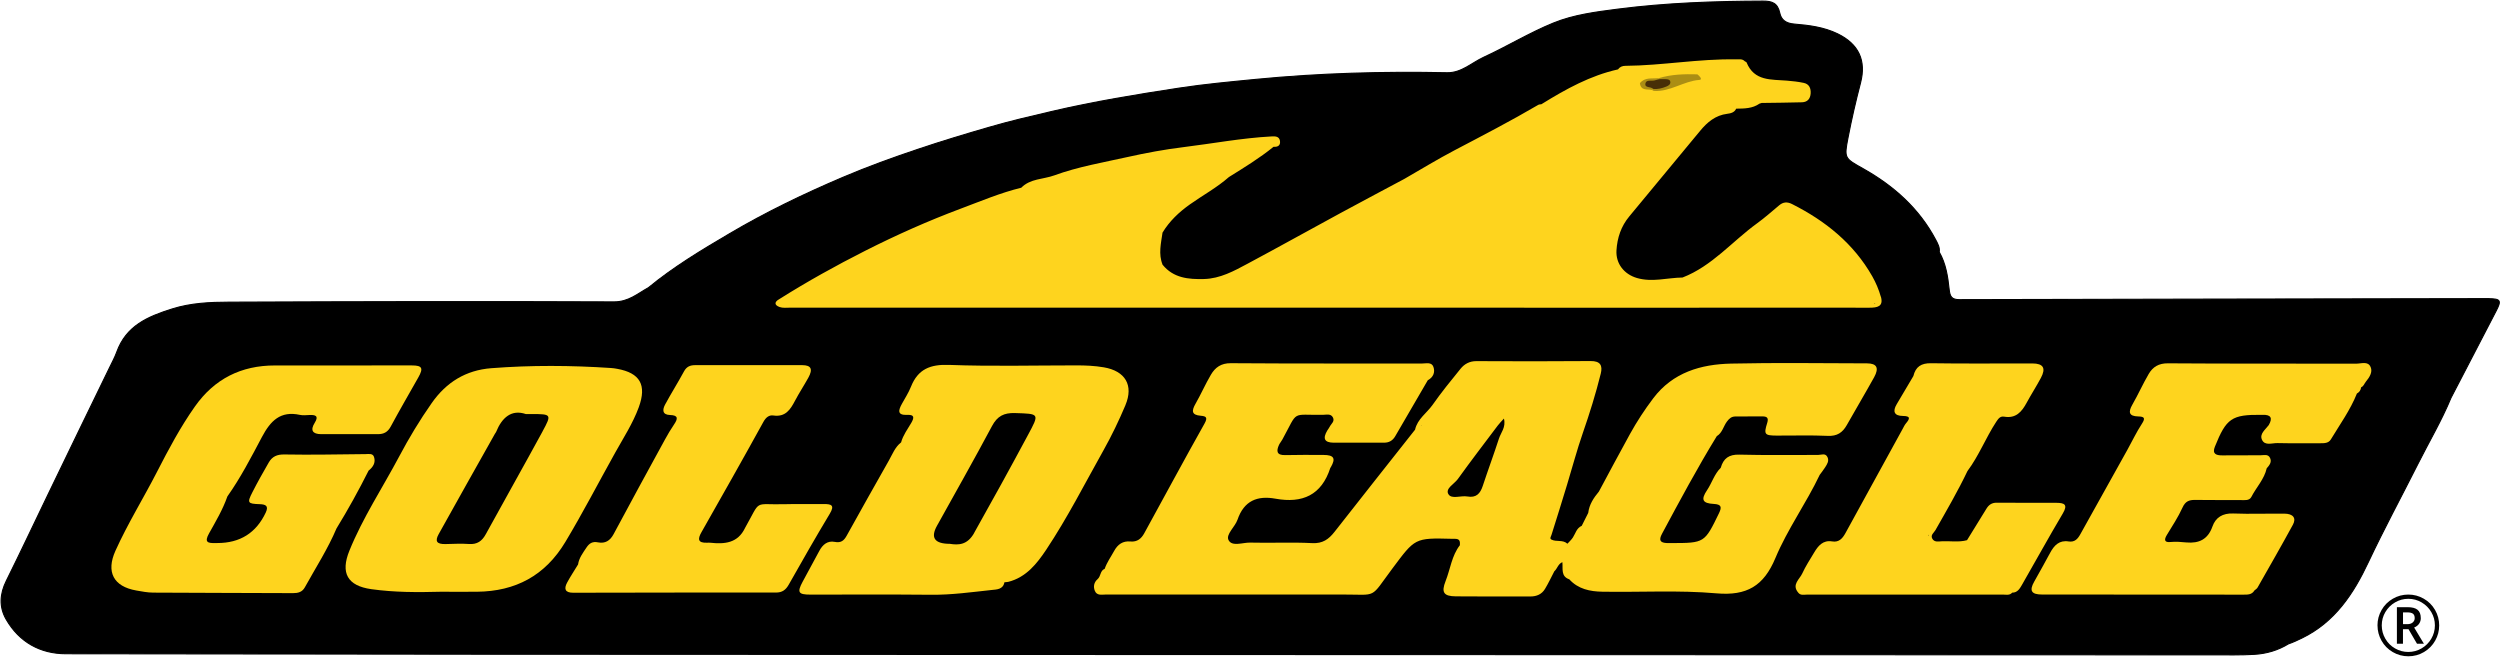 <svg width="2273" height="597" viewBox="0 0 2273 597" fill="none" xmlns="http://www.w3.org/2000/svg">
<path d="M2262.77 271.511C2260.82 271.475 2258.88 271.511 2256.93 271.511C2098.43 271.799 1939.93 272.015 1781.46 272.448C1774.47 272.448 1772.88 269.635 1772.2 263.324C1770.97 251.568 1769.21 239.739 1763.15 229.172C1763.8 225.061 1761.85 221.743 1760.05 218.245C1744.9 189.503 1721.72 168.983 1693.89 153.331C1677.05 143.883 1676.58 143.991 1680.18 125.382C1683.43 108.613 1687.25 91.88 1691.58 75.363C1696.91 55.023 1689.92 40.093 1670.85 30.789C1658.26 24.658 1644.71 22.999 1631.33 21.881C1623.58 21.232 1619.5 18.022 1618.17 11.819C1616.26 2.84 1611.21 0.964 1602.92 1.001C1558.82 1.145 1514.76 2.659 1470.99 8.285C1451.12 10.846 1430.82 13.406 1412.33 20.944C1390.66 29.779 1370.43 42.185 1349.09 51.994C1338.12 57.043 1328.71 66.419 1315.66 66.131C1257.61 64.941 1199.67 66.527 1141.87 72.153C1118.69 74.425 1095.43 76.553 1072.39 80.051C1033.42 86.001 994.515 92.385 956.115 101.364C937.258 105.764 918.365 110.164 899.797 115.573C878.127 121.848 856.53 128.34 835.113 135.552C811.893 143.342 788.853 151.673 766.391 161.229C731.092 176.232 696.515 192.893 663.416 212.403C637.925 227.405 612.542 242.624 589.61 261.521C579.659 267.003 571.546 274.504 558.242 274.468C441.566 273.963 324.854 274.215 208.178 274.72C190.835 274.792 173.565 275.514 156.402 280.923C134.264 287.919 114.722 296.178 106.105 320.196C104.446 324.812 101.886 329.536 99.651 334.152C80.866 372.632 62.261 411.183 43.62 449.699C31.001 475.809 18.67 502.099 5.762 528.064C-0.151 539.965 -0.944 551.722 5.582 563.082C17.516 583.782 36.59 594.348 59.881 594.384C313.064 594.853 566.282 594.889 819.465 594.998C1217.23 595.142 1615.03 595.286 2012.8 595.394C2025.13 595.394 2037.46 595.647 2049.75 594.925C2060.64 594.276 2071.13 591.247 2080.58 585.441C2084.84 583.962 2088.87 582.087 2092.95 580.103C2122.84 565.498 2139.68 540.001 2153.34 510.97C2167.48 480.93 2183.3 451.682 2198.23 422.038C2208.33 401.915 2219.86 382.513 2228.48 361.633C2242.15 335.306 2255.85 308.98 2269.51 282.654C2274.45 273.133 2273.59 271.727 2262.77 271.547V271.511Z" fill="black" stroke="black" stroke-miterlimit="10"/>
<path d="M1710.07 269.852C1708.27 263.432 1705.6 257.121 1702.32 251.315C1685.3 221.347 1659.67 200.827 1629.35 185.536C1625.06 183.372 1621.41 183.552 1617.74 186.582C1611.03 192.171 1604.5 198.014 1597.47 203.099C1574.87 219.471 1556.66 241.903 1529.76 252.325C1515.95 252.505 1502.25 256.833 1488.3 252.758C1476.58 249.332 1469.01 239.631 1469.69 227.73C1470.38 216.189 1473.87 205.731 1481.41 196.679C1502.9 170.858 1524.28 144.929 1545.7 119.035C1552.22 111.137 1559.65 104.79 1570.47 103.456C1573.42 103.095 1576.99 102.338 1578.54 98.804C1585.93 98.696 1593.33 98.732 1599.74 94.224C1600.39 94.007 1601.08 93.827 1601.73 93.611C1613.95 93.43 1626.17 93.358 1638.36 92.998C1643.3 92.853 1645.93 89.86 1646.26 84.883C1646.54 80.123 1644.81 76.372 1639.95 75.363C1634.9 74.281 1629.74 73.74 1624.62 73.307C1610.45 72.117 1594.98 73.956 1587.99 56.79C1587.81 56.321 1586.94 56.105 1586.4 55.744C1584.1 53.22 1581 54.049 1578.18 53.977C1544.54 53.364 1511.34 59.603 1477.77 59.855C1475.03 59.855 1472.72 60.829 1471.06 63.101C1471.31 63.498 1471.6 63.822 1471.89 64.147C1471.89 64.147 1471.89 64.147 1471.86 64.147C1471.6 63.786 1471.31 63.462 1471.06 63.101C1445.93 68.691 1423.83 80.953 1402.2 94.296C1401.94 94.44 1401.69 94.584 1401.44 94.765C1400.5 94.945 1399.38 94.873 1398.59 95.342C1373.68 109.947 1348.04 123.219 1322.48 136.634C1307.15 144.676 1292.37 153.728 1277.37 162.347C1277.12 162.455 1276.87 162.6 1276.61 162.78C1257.32 173.094 1238 183.3 1218.78 193.722C1190.59 209.013 1162.61 224.628 1134.34 239.739C1121.9 246.41 1109.39 253.299 1094.68 253.695C1080.51 254.056 1066.88 252.83 1057.04 240.712C1053.07 230.975 1055.59 221.238 1056.96 211.501C1063.27 201.043 1071.93 192.893 1081.77 185.896C1093.56 177.53 1106.4 170.606 1117.32 160.977C1131.2 152.322 1145.19 143.811 1157.92 133.46C1161.96 133.821 1164.44 132.054 1163.72 127.943C1162.97 123.759 1159.14 123.868 1155.94 124.048C1128.97 125.491 1102.43 130.539 1075.71 133.821C1058.77 135.913 1041.93 139.014 1025.49 142.693C1003.1 147.705 980.165 151.564 958.567 159.462C948.58 163.104 936.754 162.275 928.533 170.678C909.712 175.258 891.901 182.831 873.837 189.575C844.055 200.718 815.03 213.629 786.618 228.018C759.937 241.506 733.869 256.003 708.558 271.943C703.835 274.54 703.979 277.425 708.81 279.156C711.731 280.202 715.192 279.733 718.437 279.733C989.756 279.733 1261.04 279.769 1532.36 279.769C1588.1 279.769 1643.88 279.661 1699.62 279.769C1706.79 279.769 1712.67 278.759 1710.11 269.743L1710.07 269.852ZM1111.52 161.193C1111.52 161.193 1111.59 161.157 1111.62 161.121C1111.62 161.121 1111.66 161.157 1111.7 161.193C1111.62 161.193 1111.59 161.193 1111.52 161.193ZM1053.18 236.962C1053.18 236.962 1053.18 236.89 1053.18 236.854L1053.25 236.926H1053.18V236.962ZM1056.35 240.135C1056.57 240.352 1056.78 240.568 1057 240.785C1056.71 240.64 1056.53 240.424 1056.35 240.135ZM1537.15 72.297C1530.27 72.73 1524.14 75.29 1517.9 78.067C1513.32 80.123 1508.13 81.638 1502.83 79.762C1499.15 78.933 1494.93 79.077 1492.88 75.363C1498.39 74.641 1503.94 73.884 1509.46 73.127C1513.5 71.937 1517.79 72.333 1521.83 71.179C1528.5 69.304 1536 72.369 1542.27 68.222C1541.91 70.71 1540.18 72.081 1537.15 72.297ZM1518.15 256.725C1518.15 256.725 1518.26 256.616 1518.29 256.544C1518.33 256.616 1518.4 256.688 1518.44 256.725C1518.33 256.725 1518.26 256.725 1518.15 256.725ZM1704.49 276.235C1704.49 276.235 1704.2 275.91 1704.05 275.766H1705.03C1705.03 275.766 1704.67 276.09 1704.49 276.235Z" fill="#FED41E"/>
<path d="M1507.98 71.107C1519.49 67.573 1531.31 67.249 1543.21 67.573C1545.12 68.98 1548.44 72.406 1545.08 72.658C1530.66 73.74 1518.51 83.621 1503.76 82.684C1503.19 82.647 1502.65 82.107 1502.07 81.782C1502.39 80.953 1502.97 80.267 1503.76 79.835C1506.29 78.681 1509.14 78.428 1511.66 77.274C1512.71 76.769 1514.44 76.3 1513.82 74.858C1513.18 73.379 1511.12 73.632 1509.79 72.947C1508.99 72.55 1508.38 71.901 1508.02 71.107H1507.98Z" fill="#AB8E14"/>
<path d="M1491 75.615C1495.58 69.989 1502.07 71.648 1507.98 71.107C1508.16 71.396 1508.38 71.648 1508.56 71.937C1508.49 74.281 1506.68 75.11 1504.92 75.29C1500.12 75.723 1501.89 78.32 1502.86 80.772C1502.61 81.097 1502.32 81.457 1502.07 81.782C1497.74 80.844 1491.83 82.828 1491 75.615Z" fill="#AB8E14"/>
<path d="M1502.86 80.772C1500.95 78.464 1495.26 80.231 1496.01 75.976C1496.66 72.225 1501.24 73.776 1504.12 73.163C1505.64 72.838 1507.08 72.369 1508.56 71.973C1510.47 71.973 1512.42 71.901 1514.33 71.973C1516.28 72.045 1518.55 72.225 1518.69 74.677C1518.8 76.841 1516.89 77.923 1515.05 78.68C1511.16 80.231 1507.15 81.385 1502.86 80.808V80.772Z" fill="#472E07"/>
<path d="M1023.22 368.412C1030.9 350.164 1023 337.29 1003.6 333.972C995.237 332.529 986.908 332.205 978.507 332.205C940 332.205 901.421 333.215 862.985 331.772C845.823 331.123 834.61 335.595 828.228 351.643C826.1 357.016 822.891 361.921 820.079 367.042C816.87 372.848 815.32 377.681 825.055 377.212C831.256 376.923 831.365 379.592 828.624 384.316C825.271 390.122 821.089 395.568 819.286 402.203C813.733 406.531 811.39 413.022 808.073 418.865C795.201 441.548 782.437 464.268 769.782 487.096C767.294 491.604 764.554 493.804 758.965 492.686C752.367 491.388 747.968 495.174 744.939 500.836C739.928 510.249 734.772 519.553 729.724 528.966C724.568 538.594 725.83 540.614 736.755 540.614C773.387 540.614 810.056 540.398 846.688 540.758C865.221 540.939 883.501 538.342 901.817 536.395C906.216 535.926 912.021 535.962 913.211 529.434C914.365 529.29 915.518 529.182 916.672 529.038C932.969 524.927 942.74 512.485 951.249 499.754C970.539 470.76 986.332 439.637 1003.35 409.308C1010.74 396.145 1017.3 382.441 1023.18 368.557L1023.22 368.412ZM885.736 484.536C879.427 495.751 871.314 495.643 863.562 494.453C849.717 494.405 845.835 488.923 851.916 478.008C868.682 447.823 885.7 417.783 901.961 387.309C906.793 378.258 912.814 375.264 922.802 375.553C945.156 376.274 945.192 375.805 934.664 395.424C918.655 425.284 902.322 454.964 885.7 484.5L885.736 484.536Z" fill="#FED41E"/>
<path d="M2155.36 333.72C2153.02 328.058 2146.75 330.69 2142.24 330.654C2085.2 330.51 2028.16 330.762 1971.12 330.33C1962.72 330.257 1957.35 333.575 1953.6 339.995C1948.26 349.119 1943.97 358.82 1938.7 367.98C1934.81 374.759 1935.68 378.402 1943.97 378.618C1949.56 378.762 1950.89 379.989 1947.39 385.326C1942.49 392.827 1938.63 401.013 1934.27 408.875C1919.99 434.516 1905.68 460.085 1891.44 485.726C1889.09 489.981 1886.32 493.155 1880.8 492.289C1872.33 490.919 1867.64 495.824 1864 502.603C1859.27 511.403 1854.41 520.094 1849.5 528.821C1844.85 537.044 1846.87 540.542 1856.61 540.542C1917.54 540.614 1978.47 540.614 2039.41 540.65C2043.34 540.65 2047.3 540.903 2049.72 536.864C2050.66 535.998 2051.92 535.313 2052.53 534.267C2063.35 515.262 2074.24 496.292 2084.69 477.107C2088.01 471.012 2084.91 467.081 2077.01 467.009C2061.47 466.865 2045.93 467.478 2030.43 466.865C2020.88 466.504 2014.46 470.399 2011.54 478.73C2007.43 490.45 1999.28 494.201 1987.92 493.191C1983.09 492.758 1978.33 492.289 1973.43 492.794C1967.87 493.371 1967.44 490.775 1970.07 486.447C1975.05 478.225 1980.42 470.147 1984.35 461.455C1986.84 455.902 1990.23 454.495 1995.53 454.531C2009.45 454.676 2023.36 454.639 2037.24 454.676C2040.78 454.676 2045.07 455.397 2046.94 451.79C2051.45 443.027 2058.66 435.706 2060.9 425.753C2063.28 423.048 2065.76 420.199 2063.93 416.34C2062.09 412.554 2058.37 413.96 2055.27 413.924C2043.66 413.924 2032.02 413.924 2020.41 414.032C2014.85 414.068 2011.14 412.626 2013.77 406.134C2024.16 380.241 2029.13 376.887 2056.1 377.176C2056.43 377.176 2056.75 377.176 2057.08 377.176C2064.61 376.887 2066.59 379.953 2062.7 386.552C2059.71 390.591 2054.15 394.45 2056.57 399.787C2059.2 405.594 2065.84 402.708 2070.74 402.853C2083.68 403.177 2096.66 402.925 2109.64 402.997C2113.32 402.997 2117.11 402.997 2119.2 399.535C2127.46 385.831 2136.9 372.812 2142.89 357.81C2145.16 356.584 2146.42 354.636 2146.75 352.112C2149.09 351.174 2149.63 348.722 2151.04 347.027C2154.25 343.132 2157.35 338.444 2155.43 333.864L2155.36 333.72ZM2063.06 390.952C2063.06 390.952 2063.06 390.916 2063.06 390.88V390.952Z" fill="#FED41E"/>
<path d="M749.049 458.318C737.078 458.39 725.072 458.101 713.101 458.426C684.473 459.147 692.369 453.449 677.37 480.028C670.808 493.876 658.765 494.886 645.713 493.443C644.74 493.335 643.766 493.443 642.793 493.443C634.572 493.732 634.139 490.234 637.745 483.923C656.674 450.564 675.603 417.17 694.1 383.559C696.407 379.375 699.328 377.212 703.078 377.753C714.111 379.375 718.582 372.451 722.836 364.337C726.586 357.197 731.057 350.453 734.951 343.384C739.242 335.631 737.547 332.024 729.398 331.988C696.984 331.88 664.534 332.061 632.12 331.988C627.505 331.988 624.26 333.287 621.881 337.686C616.364 347.892 610.162 357.701 604.682 367.871C602.266 372.379 601.942 377.103 609.189 377.32C616.797 377.536 616.4 380.674 612.939 385.795C609.874 390.303 607.062 395.027 604.466 399.823C588.854 428.385 573.205 456.947 557.882 485.654C554.601 491.784 550.094 494.345 543.748 493.119C538.736 492.109 535.852 493.876 533.22 497.807C530.047 502.639 526.441 507.219 525.576 513.206C522.259 518.688 518.653 524.061 515.625 529.687C512.632 535.277 513.606 538.919 521.069 538.919C582.58 538.775 644.127 538.703 705.638 538.739C711.154 538.739 714.399 536.359 717.103 531.598C729.326 509.96 741.621 488.395 754.421 467.117C759.18 459.219 755.791 458.246 748.977 458.282L749.049 458.318Z" fill="#FED41E"/>
<path d="M1654.55 431.667C1656.21 429.359 1658.01 427.123 1659.53 424.707C1661.26 421.966 1663.17 419.081 1661.58 415.691C1659.71 411.616 1655.99 413.635 1653 413.635C1629.13 413.563 1605.23 413.996 1581.36 413.347C1571.95 413.095 1566.93 416.773 1564.52 425.284C1558.64 431.054 1556.48 439.096 1552.01 445.732C1546.24 454.315 1547.93 457.633 1558.14 458.174C1564.95 458.534 1565.71 460.842 1562.9 466.612C1549.77 493.66 1549.84 493.696 1519.67 493.768C1518.37 493.768 1517.07 493.84 1515.77 493.768C1509.43 493.515 1507.88 491.243 1511.16 485.185C1527.2 455.325 1543.17 425.464 1560.91 396.542C1565.96 393.512 1566.9 387.598 1570.14 383.27C1572.34 380.313 1574.4 378.654 1577.93 378.654C1586.04 378.654 1594.16 378.654 1602.23 378.582C1606.27 378.582 1608.25 379.664 1606.78 384.424C1603.49 394.919 1604.32 395.965 1615.14 396.037C1630.72 396.145 1646.29 395.568 1661.83 396.289C1670.23 396.686 1675.21 393.368 1679.07 386.552C1687.29 371.983 1695.87 357.593 1703.98 342.952C1708.63 334.513 1706.43 330.402 1697.49 330.366C1656.32 330.293 1615.1 329.644 1573.97 330.582C1546.42 331.195 1520.93 338.552 1503.12 362.137C1495.33 372.451 1488.26 383.234 1482.02 394.522C1472.4 411.904 1463.13 429.431 1453.72 446.922C1448.96 452.656 1444.92 458.678 1444.02 466.324C1442.04 470.255 1440.09 474.15 1438.11 478.08C1433.42 480.1 1432.52 484.896 1430.1 488.647C1428.77 490.739 1426.79 492.47 1425.09 494.345C1420.87 490.414 1414.96 492.975 1410.45 490.522C1408.79 489.621 1410.13 487.817 1410.63 486.267C1415.46 471.084 1420.15 455.866 1424.8 440.611C1429.56 425.031 1433.71 409.2 1439.05 393.837C1445.25 375.986 1450.87 358.026 1455.41 339.706C1457.25 332.277 1455.05 328.202 1446.22 328.274C1411.53 328.598 1376.89 328.49 1342.2 328.346C1336.11 328.346 1331.46 330.943 1327.96 335.234C1319.23 345.981 1310.47 356.728 1302.54 368.052C1297.24 375.589 1288.73 380.89 1286.57 390.663C1262.16 421.605 1237.64 452.512 1213.34 483.562C1208.04 490.306 1202.59 494.309 1193.04 493.804C1174.29 492.83 1155.47 493.84 1136.68 493.335C1129.87 493.155 1120.03 497.338 1116.92 490.919C1114.47 485.834 1122.91 478.982 1125.11 472.599C1131.06 455.18 1143.21 450.42 1159.72 453.413C1184.2 457.849 1201.55 450.168 1209.52 425.428C1209.62 425.14 1209.91 424.923 1210.06 424.635C1214.6 416.701 1212.83 413.672 1203.35 413.635C1191.7 413.563 1180.02 413.527 1168.38 413.78C1160.7 413.924 1160.3 410.137 1162.86 404.511C1163.65 402.78 1165.02 401.302 1165.92 399.607C1180.78 372.487 1173.28 377.608 1203.06 377.14C1206.16 377.103 1209.95 375.913 1211.86 379.484C1213.84 383.126 1210.24 385.326 1208.9 388.103C1208.36 389.257 1207.46 390.267 1206.81 391.348C1202.41 398.705 1204.14 402.384 1212.44 402.492C1227.65 402.672 1242.9 402.348 1258.12 402.492C1262.95 402.564 1266.23 400.545 1268.5 396.686C1278.42 379.736 1288.26 362.714 1298.14 345.728C1303.15 343.06 1304.99 338.444 1303.26 333.575C1301.64 328.959 1296.63 330.51 1292.95 330.51C1234.97 330.438 1177.03 330.654 1119.05 330.221C1110.18 330.149 1104.85 334.08 1100.95 340.716C1095.9 349.299 1091.9 358.495 1086.96 367.114C1083.39 373.389 1083.1 377.32 1091.76 378.005C1096.52 378.402 1098.32 379.484 1095.11 385.182C1076.51 418.252 1058.59 451.682 1040.31 484.932C1037.71 489.657 1034 492.902 1027.8 492.325C1020.98 491.676 1016.29 494.814 1012.94 500.981C1010.02 506.354 1006.38 511.295 1004.39 517.173C1000.14 518.832 1000.97 523.953 997.977 526.513C994.624 529.398 993.867 533.329 995.417 537.152C997.292 541.84 1001.87 540.542 1005.62 540.542C1077.23 540.542 1148.83 540.65 1220.4 540.542C1253.11 540.47 1245.03 544.906 1265.94 516.92C1286.57 489.332 1286.1 488.972 1320.03 489.873C1321.32 489.873 1322.62 489.801 1323.92 489.945C1327.63 490.306 1327.45 493.047 1327.31 495.715C1319.85 505.308 1318.66 517.461 1314.33 528.316C1310.22 538.703 1312.67 542.093 1323.56 542.201C1346.2 542.453 1368.85 542.273 1391.52 542.309C1397.11 542.309 1401.8 540.289 1404.68 535.493C1407.82 530.3 1410.38 524.782 1413.19 519.409C1415.93 517.029 1416.55 512.737 1420.51 511.114C1421.13 517.137 1418.93 524.025 1426.82 526.73C1434.86 535.637 1445.79 537.801 1456.78 537.981C1491.4 538.594 1526.19 536.431 1560.55 539.46C1588.21 541.876 1603.57 532.788 1614.17 507.436C1625.2 481.074 1642.25 457.524 1654.55 431.595V431.667ZM1316.85 449.266C1313.9 444.109 1322.15 440.106 1325.4 435.634C1337.26 419.153 1349.59 403.069 1361.81 386.841C1363.26 384.893 1365.02 383.198 1367.37 380.566C1369.39 388.536 1364.55 393.332 1362.79 398.886C1358.14 413.275 1352.84 427.484 1348.11 441.837C1345.81 448.833 1342.13 452.836 1334.12 451.394C1328.25 450.348 1319.7 454.171 1316.89 449.266H1316.85ZM1292.3 386.768C1292.26 386.913 1292.23 387.093 1292.19 387.237C1292.08 387.165 1291.97 387.093 1291.87 387.057C1292.01 386.949 1292.15 386.877 1292.26 386.768H1292.3ZM1298.07 342.158C1298.07 342.158 1298.14 342.122 1298.21 342.086C1298.21 342.086 1298.21 342.23 1298.21 342.266C1298.18 342.23 1298.14 342.194 1298.07 342.122V342.158Z" fill="#FED41E"/>
<path d="M1869.77 457.164C1851.67 457.092 1833.53 457.236 1815.43 457.056C1810.96 457.02 1808.18 459.003 1806.02 462.573C1800.21 472.13 1794.3 481.615 1788.42 491.135C1780.85 493.227 1773.1 491.748 1765.42 492.145C1762.36 492.289 1758.61 493.191 1756.77 489.621C1755.07 486.375 1758.35 484.355 1759.69 482.011C1769.75 464.304 1780.02 446.705 1788.82 428.277C1799.24 414.357 1805.48 397.984 1814.96 383.523C1817.02 380.421 1818.64 378.221 1822.24 378.834C1832.84 380.638 1838.14 374.471 1842.58 366.285C1846.73 358.639 1851.45 351.318 1855.56 343.637C1860.35 334.693 1857.83 330.474 1847.81 330.438C1817.12 330.366 1786.4 330.762 1755.72 330.257C1746.67 330.113 1741.7 333.467 1739.64 341.906C1734.59 350.417 1729.58 358.964 1724.5 367.475C1720.5 374.182 1722.3 378.113 1730.12 378.185C1737.48 378.257 1736.36 380.818 1732.86 384.965C1731.64 386.408 1730.84 388.247 1729.91 389.906C1712.56 421.497 1695.18 453.089 1677.88 484.716C1675.17 489.621 1671.96 493.299 1665.73 492.253C1657.4 490.847 1652.96 496.437 1649.5 502.243C1645.75 508.59 1641.57 514.865 1638.58 521.464C1636.31 526.513 1628.81 531.526 1634.86 538.703C1636.99 541.624 1640.16 540.614 1642.9 540.614C1702.4 540.614 1761.92 540.614 1821.41 540.614C1824.23 540.614 1827.29 541.48 1829.53 538.775C1829.53 538.775 1829.53 538.811 1829.53 538.847C1834.21 538.847 1836.31 535.277 1838.22 531.995C1850.69 510.321 1862.73 488.358 1875.5 466.865C1880.37 458.678 1876.9 457.2 1869.73 457.164H1869.77ZM1753.52 486.159C1753.56 486.555 1753.59 486.988 1753.59 487.457C1753.49 487.204 1753.38 486.916 1753.23 486.627C1753.34 486.483 1753.41 486.339 1753.52 486.159Z" fill="#FED41E"/>
<path d="M306.034 480.316C316.49 463.259 326.153 445.768 335.131 427.881C339.169 424.671 341.801 420.596 340.035 415.403C338.881 412.013 335.347 412.842 332.427 412.878C307.837 413.095 283.247 413.672 258.693 413.203C251.806 413.059 247.444 415.114 244.307 420.56C239.187 429.467 234.103 438.447 229.452 447.607C224.548 457.236 225.125 458.029 236.158 458.39C241.567 458.57 244.451 459.941 241.639 465.963C232.961 484.5 218.275 493.756 197.579 493.732C196.93 493.732 196.281 493.732 195.632 493.732C188.889 493.948 185.572 493.011 190.043 485.005C196.137 474.114 202.591 463.259 206.737 451.358C218.816 434.264 228.442 415.655 238.177 397.263C245.929 382.693 254.907 373.317 272.683 377.212C275.459 377.825 278.488 377.428 281.408 377.32C286.853 377.104 290.061 378.113 286.167 384.352C281.877 391.168 284.112 394.702 292.045 394.739C309.207 394.739 326.405 394.63 343.568 394.739C348.976 394.739 352.51 392.863 355.214 387.886C363.326 372.848 371.908 358.062 380.309 343.204C385.14 334.693 383.914 332.241 374.396 332.241C332.932 332.241 291.468 332.349 249.968 332.277C219.248 332.241 194.947 344.466 177.207 369.602C163.975 388.355 153.23 408.587 142.774 428.962C130.407 453.089 116.057 476.133 104.916 500.873C96.335 519.986 103.113 533.221 123.845 536.864C128.929 537.765 134.085 538.775 139.205 538.811C181.642 539.063 224.08 539.099 266.517 539.28C271.06 539.28 274.774 538.306 277.154 534.015C286.961 516.271 298.03 499.178 305.962 480.425L306.034 480.316Z" fill="#FED41E"/>
<path d="M580.777 370.287C588.205 349.984 581.931 339.093 561.163 335.342C559.252 334.982 557.341 334.693 555.394 334.585C519.158 332.169 482.886 331.952 446.65 334.765C423.539 336.568 405.799 347.532 392.567 366.393C381.606 382.008 371.799 398.309 362.893 415.114C347.75 443.604 329.866 470.651 317.68 500.656C309.387 521.068 315.949 532.608 337.618 535.673C358.494 538.594 379.587 538.594 400.643 538.017C411.676 538.017 422.673 538.126 433.706 538.017C468.752 537.657 495.65 523.376 514.038 492.722C530.011 466.107 544.253 438.591 559.36 411.508C566.896 397.984 575.405 384.929 580.777 370.287ZM493.342 392.178C476.36 423.409 458.837 454.387 441.747 485.581C438.249 492.001 433.815 495.174 426.279 494.597C419.176 494.056 412.037 494.561 404.898 494.669C397.146 494.778 395.199 492.217 398.877 485.581C415.787 455.108 432.949 424.743 450.004 394.378C450.328 393.801 450.833 393.332 451.049 392.755C456.458 379.448 465.147 372.055 478.055 376.454C481.408 376.454 482.345 376.454 483.319 376.454C501.347 376.454 501.743 376.671 493.306 392.178H493.342Z" fill="#FED41E"/>
<path d="M2161.6 568.635C2161.6 563.659 2162.82 559.006 2165.31 554.643C2167.8 550.279 2171.22 546.853 2175.59 544.329C2179.95 541.804 2184.64 540.578 2189.65 540.578C2194.66 540.578 2199.28 541.804 2203.64 544.293C2208 546.781 2211.43 550.207 2213.95 554.571C2216.47 558.934 2217.7 563.623 2217.7 568.635C2217.7 573.648 2216.51 578.12 2214.09 582.448C2211.68 586.739 2208.29 590.201 2203.96 592.798C2199.6 595.394 2194.84 596.692 2189.68 596.692C2184.53 596.692 2179.77 595.394 2175.44 592.834C2171.08 590.273 2167.69 586.811 2165.28 582.52C2162.86 578.228 2161.63 573.612 2161.63 568.671L2161.6 568.635ZM2165.49 568.635C2165.49 572.927 2166.57 576.966 2168.74 580.716C2170.9 584.467 2173.86 587.424 2177.61 589.552C2181.36 591.716 2185.36 592.762 2189.65 592.762C2193.94 592.762 2197.98 591.68 2201.69 589.516C2205.41 587.352 2208.33 584.431 2210.53 580.716C2212.69 577.038 2213.81 572.999 2213.81 568.599C2213.81 564.2 2212.72 560.269 2210.56 556.554C2208.4 552.84 2205.48 549.919 2201.76 547.719C2198.09 545.555 2194.05 544.437 2189.65 544.437C2185.25 544.437 2181.32 545.519 2177.61 547.683C2173.89 549.846 2170.97 552.767 2168.77 556.482C2166.61 560.16 2165.49 564.2 2165.49 568.599V568.635ZM2201.01 561.855C2201.01 563.839 2200.47 565.606 2199.42 567.121C2198.37 568.635 2196.86 569.789 2194.95 570.547L2203.82 585.297H2197.54L2189.83 572.097H2184.78V585.297H2179.26V552.046H2189C2193.11 552.046 2196.14 552.84 2198.09 554.462C2200 556.085 2200.97 558.538 2200.97 561.855H2201.01ZM2184.82 567.481H2188.86C2190.84 567.481 2192.43 566.976 2193.65 565.931C2194.84 564.885 2195.45 563.586 2195.45 562C2195.45 560.124 2194.91 558.79 2193.87 557.997C2192.79 557.203 2191.09 556.771 2188.78 556.771H2184.82V567.481Z" fill="black"/>
</svg>
